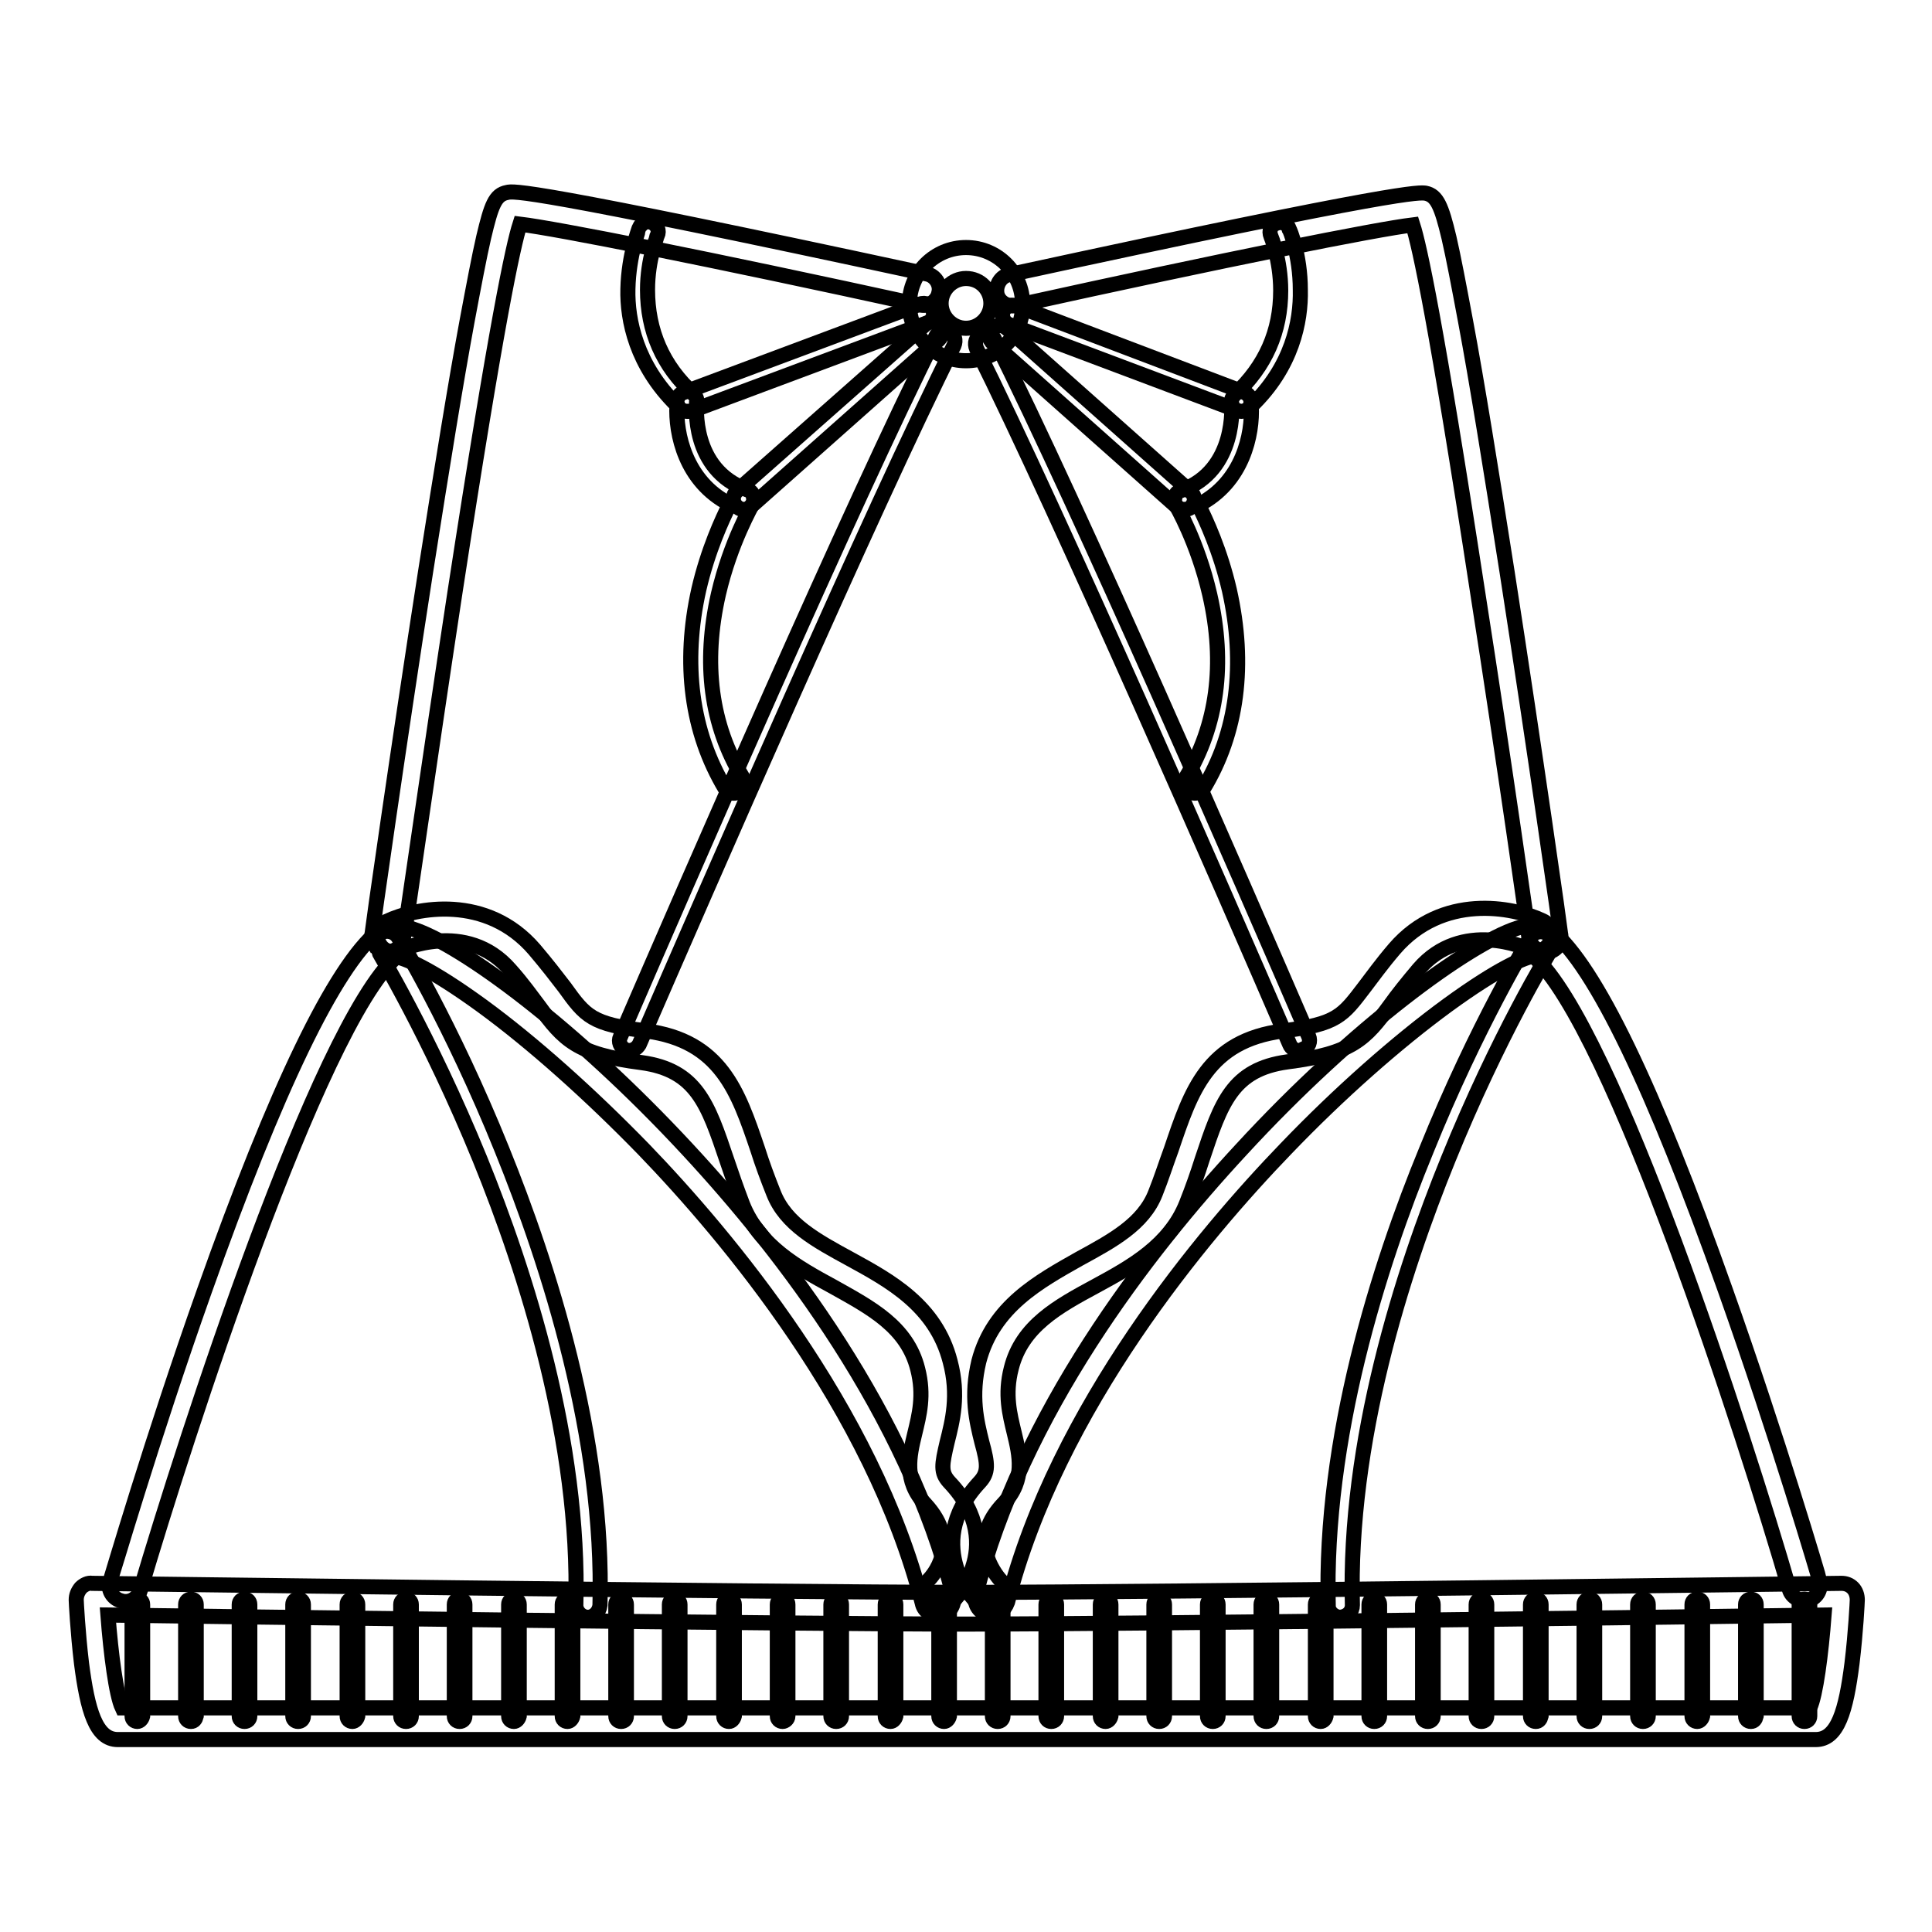 <?xml version="1.0" encoding="utf-8"?>
<!-- Svg Vector Icons : http://www.onlinewebfonts.com/icon -->
<!DOCTYPE svg PUBLIC "-//W3C//DTD SVG 1.1//EN" "http://www.w3.org/Graphics/SVG/1.1/DTD/svg11.dtd">
<svg version="1.1" xmlns="http://www.w3.org/2000/svg" xmlns:xlink="http://www.w3.org/1999/xlink" x="0px" y="0px" viewBox="0 0 256 256" enable-background="new 0 0 256 256" xml:space="preserve">
<g> <path stroke-width="2" fill-opacity="0" stroke="#000000"  d="M204.7,126.1c-1,0-1.9-0.8-2.1-1.8c0-0.2-3.2-22.8-6.8-45.8c-5.5-35.8-7.7-45.9-8.6-48.7 c-4.9,0.6-24.5,4.5-52.6,10.7c-1.1,0.2-2.3-0.5-2.5-1.6c-0.2-1.1,0.5-2.3,1.6-2.5c52.5-11.4,54.4-10.9,55.2-10.8 c1.5,0.3,2.1,1.7,3.1,5.9c0.6,2.6,1.3,6.3,2.2,11.1c1.5,8,3.3,19.2,5.5,33.2c3.7,23.8,7.1,47.8,7.1,48c0.2,1.2-0.6,2.2-1.8,2.4 C204.9,126.1,204.8,126.1,204.7,126.1z M51.4,126.1c-0.1,0-0.2,0-0.3,0c-1.2-0.2-2-1.2-1.8-2.4c0-0.2,3.4-24.2,7.1-48 c2.2-14,4-25.1,5.5-33.2c0.9-4.8,1.6-8.5,2.2-11.1c1-4.2,1.5-5.6,3.1-5.9c0.8-0.2,2.8-0.6,55.6,10.8c1.1,0.2,1.9,1.4,1.6,2.5 c-0.2,1.1-1.4,1.9-2.5,1.6c-28.3-6.2-48.1-10.1-53-10.7c-0.9,2.8-3.1,12.9-8.6,48.7c-3.5,23-6.7,45.6-6.8,45.8 C53.3,125.4,52.4,126.1,51.4,126.1z"/> <path stroke-width="2" fill-opacity="0" stroke="#000000"  d="M124.2,214c-1,0-1.8-0.6-2-1.6c-6.6-25.8-25.9-48.7-36.9-60.1c-7.1-7.3-14.7-14.1-21.4-19 c-7-5.1-10.4-6.4-11.4-6.5c-10.4,9.4-27.9,63.6-33.9,83.9c-0.3,1.1-1.5,1.8-2.6,1.4c-1.1-0.3-1.8-1.5-1.4-2.6 c0.1-0.2,5.5-18.8,12.5-38.5c9.5-26.8,17.2-42.8,23-47.6c1.6-1.3,3.9-0.6,4.6-0.3c6.5,2.1,21.5,13.1,36.5,29.3 c12.7,13.7,29,35,35.1,59c0.3,1.1-0.4,2.3-1.5,2.6C124.6,214,124.4,214,124.2,214L124.2,214z"/> <path stroke-width="2" fill-opacity="0" stroke="#000000"  d="M240.6,230.5h-225c-2.9,0-4-3.9-4.8-10.1c-0.5-4.2-0.7-8.2-0.7-8.4c0-0.6,0.2-1.1,0.6-1.6 c0.4-0.4,1-0.7,1.5-0.6c0.9,0,90.8,1.2,115.9,1.2s115-1.2,115.9-1.2h0c0.6,0,1.1,0.2,1.5,0.6c0.4,0.4,0.6,1,0.6,1.6 c0,0.2-0.2,4.3-0.7,8.4C244.6,226.7,243.5,230.5,240.6,230.5L240.6,230.5z M16.2,226.3h223.6c0.8-1.7,1.5-7.1,1.9-12.3 c-14.2,0.2-90.8,1.2-113.7,1.2s-99.5-1-113.7-1.2C14.7,219.2,15.4,224.6,16.2,226.3z"/> <path stroke-width="2" fill-opacity="0" stroke="#000000"  d="M77.9,214.3L77.9,214.3c-0.9,0-1.6-0.8-1.6-1.6c0.6-21.7-6.6-44.1-12.7-59.1C56.9,137.2,50,125.9,50,125.8 c-0.4-0.7-0.2-1.7,0.5-2.2c0.7-0.4,1.7-0.2,2.2,0.5c0.1,0.1,7.1,11.6,13.8,28.2c6.2,15.3,13.6,38.2,13,60.4 C79.4,213.6,78.7,214.3,77.9,214.3z M83.4,139.2c-0.2,0-0.3,0-0.5-0.1c-0.7-0.3-1-1.1-0.7-1.7c8.9-20.6,30.8-70.9,41.8-92.8 c0.3-0.7,1.1-0.9,1.8-0.6c0.7,0.3,0.9,1.1,0.6,1.8c-10.9,21.8-32.8,72.1-41.7,92.6C84.4,138.9,83.9,139.2,83.4,139.2z M18.2,228.1 c-0.4,0-0.7-0.3-0.7-0.7v-14.8c0-0.4,0.3-0.7,0.7-0.7s0.7,0.3,0.7,0.7v14.8C18.8,227.8,18.5,228.1,18.2,228.1z M25.3,228.1 c-0.4,0-0.7-0.3-0.7-0.7v-14.8c0-0.4,0.3-0.7,0.7-0.7s0.7,0.3,0.7,0.7v14.8C25.9,227.8,25.7,228.1,25.3,228.1z M32.4,228.1 c-0.4,0-0.7-0.3-0.7-0.7v-14.8c0-0.4,0.3-0.7,0.7-0.7s0.7,0.3,0.7,0.7v14.8C33.1,227.8,32.8,228.1,32.4,228.1z M39.5,228.1 c-0.4,0-0.7-0.3-0.7-0.7v-14.8c0-0.4,0.3-0.7,0.7-0.7s0.7,0.3,0.7,0.7v14.8C40.2,227.8,39.9,228.1,39.5,228.1z M46.7,228.1 c-0.4,0-0.7-0.3-0.7-0.7v-14.8c0-0.4,0.3-0.7,0.7-0.7s0.7,0.3,0.7,0.7v14.8C47.3,227.8,47,228.1,46.7,228.1z M53.8,228.1 c-0.4,0-0.7-0.3-0.7-0.7v-14.8c0-0.4,0.3-0.7,0.7-0.7c0.4,0,0.7,0.3,0.7,0.7v14.8C54.5,227.8,54.2,228.1,53.8,228.1z M60.9,228.1 c-0.4,0-0.7-0.3-0.7-0.7v-14.8c0-0.4,0.3-0.7,0.7-0.7c0.4,0,0.7,0.3,0.7,0.7v14.8C61.6,227.8,61.3,228.1,60.9,228.1z M68.1,228.1 c-0.4,0-0.7-0.3-0.7-0.7v-14.8c0-0.4,0.3-0.7,0.7-0.7s0.7,0.3,0.7,0.7v14.8C68.7,227.8,68.4,228.1,68.1,228.1z M75.2,228.1 c-0.4,0-0.7-0.3-0.7-0.7v-14.8c0-0.4,0.3-0.7,0.7-0.7s0.7,0.3,0.7,0.7v14.8C75.8,227.8,75.5,228.1,75.2,228.1z M82.3,228.1 c-0.4,0-0.7-0.3-0.7-0.7v-14.8c0-0.4,0.3-0.7,0.7-0.7s0.7,0.3,0.7,0.7v14.8C83,227.8,82.7,228.1,82.3,228.1z M89.4,228.1 c-0.4,0-0.7-0.3-0.7-0.7v-14.8c0-0.4,0.3-0.7,0.7-0.7s0.7,0.3,0.7,0.7v14.8C90.1,227.8,89.8,228.1,89.4,228.1z M96.6,228.1 c-0.4,0-0.7-0.3-0.7-0.7v-14.8c0-0.4,0.3-0.7,0.7-0.7c0.4,0,0.7,0.3,0.7,0.7v14.8C97.2,227.8,96.9,228.1,96.6,228.1z M103.7,228.1 c-0.4,0-0.7-0.3-0.7-0.7v-14.8c0-0.4,0.3-0.7,0.7-0.7c0.4,0,0.7,0.3,0.7,0.7v14.8C104.4,227.8,104,228.1,103.7,228.1z M110.8,228.1 c-0.4,0-0.7-0.3-0.7-0.7v-14.8c0-0.4,0.3-0.7,0.7-0.7c0.4,0,0.7,0.3,0.7,0.7v14.8C111.5,227.8,111.2,228.1,110.8,228.1z M118,228.1 c-0.4,0-0.7-0.3-0.7-0.7v-14.8c0-0.4,0.3-0.7,0.7-0.7s0.7,0.3,0.7,0.7v14.8C118.6,227.8,118.3,228.1,118,228.1z M125.1,228.1 c-0.4,0-0.7-0.3-0.7-0.7v-14.8c0-0.4,0.3-0.7,0.7-0.7s0.7,0.3,0.7,0.7v14.8C125.7,227.8,125.4,228.1,125.1,228.1z M132.2,228.1 c-0.4,0-0.7-0.3-0.7-0.7v-14.8c0-0.4,0.3-0.7,0.7-0.7c0.4,0,0.7,0.3,0.7,0.7v14.8C132.9,227.8,132.6,228.1,132.2,228.1z  M139.3,228.1c-0.4,0-0.7-0.3-0.7-0.7v-14.8c0-0.4,0.3-0.7,0.7-0.7s0.7,0.3,0.7,0.7v14.8C140,227.8,139.7,228.1,139.3,228.1z  M146.5,228.1c-0.4,0-0.7-0.3-0.7-0.7v-14.8c0-0.4,0.3-0.7,0.7-0.7c0.4,0,0.7,0.3,0.7,0.7v14.8 C147.1,227.8,146.8,228.1,146.5,228.1z M153.6,228.1c-0.4,0-0.7-0.3-0.7-0.7v-14.8c0-0.4,0.3-0.7,0.7-0.7c0.4,0,0.7,0.3,0.7,0.7 v14.8C154.3,227.8,154,228.1,153.6,228.1z M160.7,228.1c-0.4,0-0.7-0.3-0.7-0.7v-14.8c0-0.4,0.3-0.7,0.7-0.7c0.4,0,0.7,0.3,0.7,0.7 v14.8C161.4,227.8,161.1,228.1,160.7,228.1z M167.8,228.1c-0.4,0-0.7-0.3-0.7-0.7v-14.8c0-0.4,0.3-0.7,0.7-0.7s0.7,0.3,0.7,0.7 v14.8C168.5,227.8,168.2,228.1,167.8,228.1z M175,228.1c-0.4,0-0.7-0.3-0.7-0.7v-14.8c0-0.4,0.3-0.7,0.7-0.7s0.7,0.3,0.7,0.7v14.8 C175.6,227.8,175.3,228.1,175,228.1z M182.1,228.1c-0.4,0-0.7-0.3-0.7-0.7v-14.8c0-0.4,0.3-0.7,0.7-0.7c0.4,0,0.7,0.3,0.7,0.7v14.8 C182.8,227.8,182.5,228.1,182.1,228.1z M189.2,228.1c-0.4,0-0.7-0.3-0.7-0.7v-14.8c0-0.4,0.3-0.7,0.7-0.7c0.4,0,0.7,0.3,0.7,0.7 v14.8C189.9,227.8,189.6,228.1,189.2,228.1z M196.3,228.1c-0.4,0-0.7-0.3-0.7-0.7v-14.8c0-0.4,0.3-0.7,0.7-0.7 c0.4,0,0.7,0.3,0.7,0.7v14.8C197,227.8,196.7,228.1,196.3,228.1z M203.5,228.1c-0.4,0-0.7-0.3-0.7-0.7v-14.8c0-0.4,0.3-0.7,0.7-0.7 c0.4,0,0.7,0.3,0.7,0.7v14.8C204.1,227.8,203.9,228.1,203.5,228.1z M210.6,228.1c-0.4,0-0.7-0.3-0.7-0.7v-14.8 c0-0.4,0.3-0.7,0.7-0.7c0.4,0,0.7,0.3,0.7,0.7v14.8C211.3,227.8,211,228.1,210.6,228.1z M217.7,228.1c-0.4,0-0.7-0.3-0.7-0.7v-14.8 c0-0.4,0.3-0.7,0.7-0.7c0.4,0,0.7,0.3,0.7,0.7v14.8C218.4,227.8,218.1,228.1,217.7,228.1z M224.9,228.1c-0.4,0-0.7-0.3-0.7-0.7 v-14.8c0-0.4,0.3-0.7,0.7-0.7s0.7,0.3,0.7,0.7v14.8C225.5,227.8,225.2,228.1,224.9,228.1z M232,228.1c-0.4,0-0.7-0.3-0.7-0.7v-14.8 c0-0.4,0.3-0.7,0.7-0.7c0.4,0,0.7,0.3,0.7,0.7v14.8C232.6,227.8,232.4,228.1,232,228.1z M239.1,228.1c-0.4,0-0.7-0.3-0.7-0.7v-14.8 c0-0.4,0.3-0.7,0.7-0.7c0.4,0,0.7,0.3,0.7,0.7v14.8C239.8,227.8,239.5,228.1,239.1,228.1z"/> <path stroke-width="2" fill-opacity="0" stroke="#000000"  d="M97.2,105.1c-0.4,0-0.9-0.2-1.1-0.6c-4.5-7.5-5.7-16.6-3.5-26.4c1.2-5.2,3.1-9.3,4.1-11.3 c-5.9-3-7.2-9.4-7-13.1c-5.4-5.3-6.6-11.3-6.5-15.4c0.1-4.6,1.5-8,1.5-8.1c0.3-0.7,1.1-1,1.7-0.7c0.7,0.3,1,1.1,0.7,1.7 c0,0.1-1.3,3.1-1.3,7.2c0,5.4,2,10.1,6.1,13.8c0.3,0.3,0.5,0.7,0.4,1.1c0,0.4-0.8,8.9,6.7,11.6c0.4,0.1,0.7,0.4,0.8,0.8 c0.1,0.4,0.1,0.8-0.1,1.1c0,0.1-2.9,5-4.5,11.9c-2.1,9.2-1,17.4,3.2,24.3c0.4,0.6,0.2,1.4-0.4,1.8 C97.7,105.1,97.4,105.1,97.2,105.1z"/> <path stroke-width="2" fill-opacity="0" stroke="#000000"  d="M91,54.5c-0.5,0-1-0.3-1.2-0.8c-0.3-0.7,0.1-1.5,0.8-1.7l31.3-11.7c0.7-0.3,1.5,0.1,1.7,0.8 c0.3,0.7-0.1,1.5-0.8,1.7L91.5,54.5C91.3,54.5,91.2,54.5,91,54.5z"/> <path stroke-width="2" fill-opacity="0" stroke="#000000"  d="M98.5,67.5c-0.4,0-0.7-0.2-1-0.5c-0.5-0.6-0.4-1.4,0.1-1.9L122.6,43c0.6-0.5,1.4-0.4,1.9,0.1 c0.5,0.6,0.4,1.4-0.1,1.9L99.4,67.2C99.2,67.4,98.8,67.5,98.5,67.5z"/> <path stroke-width="2" fill-opacity="0" stroke="#000000"  d="M124.5,213c-0.6,0-1.1-0.2-1.5-0.6c-0.8-0.8-0.8-2.2,0-3c0.5-0.5,4.5-4.8-0.4-10.1 c-2.9-3.1-2.1-6.4-1.4-9.3c0.6-2.5,1.3-5.1,0.4-8.6c-1.4-5.6-6.2-8.1-11.2-10.9c-4.8-2.6-9.8-5.4-12-10.9c-0.8-2.1-1.5-4.1-2.1-5.9 c-2.5-7.4-4-11.9-11.3-12.9c-8.6-1.1-10.3-3-13.6-7.5c-1-1.3-2.1-2.9-3.8-4.8c-5.8-6.7-14.5-2.6-14.6-2.6c-1.1,0.5-2.3,0.1-2.8-1 c-0.5-1.1-0.1-2.3,1-2.8c4-1.9,13.3-3.6,19.6,3.7c1.7,2,3,3.7,4,5c2.8,3.9,3.6,4.9,10.8,5.8c9.9,1.3,12.2,8,14.8,15.7 c0.6,1.9,1.3,3.8,2.1,5.8c1.6,4.1,5.7,6.3,10.1,8.7c5.3,2.9,11.4,6.2,13.3,13.6c1.2,4.5,0.3,7.9-0.4,10.7c-0.7,3-0.9,4,0.3,5.3 c4.1,4.3,4,8.5,3.1,11.2c-0.8,2.8-2.6,4.6-2.8,4.8C125.5,212.8,125,213,124.5,213L124.5,213z"/> <path stroke-width="2" fill-opacity="0" stroke="#000000"  d="M131.3,214c-0.2,0-0.3,0-0.5-0.1c-1.1-0.3-1.8-1.4-1.5-2.6c6.1-24,22.5-45.3,35.2-59 c15-16.3,30.1-27.2,36.5-29.3c0.7-0.2,3-1,4.6,0.3c5.8,4.8,13.5,20.8,23,47.6c7,19.7,12.5,38.4,12.5,38.5c0.3,1.1-0.3,2.3-1.4,2.6 s-2.3-0.3-2.6-1.4c-5.9-20.3-23.4-74.5-33.9-83.9c-1,0.1-4.4,1.4-11.4,6.5c-6.7,4.9-14.4,11.7-21.4,19 c-11,11.4-30.3,34.3-36.9,60.1C133.1,213.4,132.2,214,131.3,214L131.3,214z"/> <path stroke-width="2" fill-opacity="0" stroke="#000000"  d="M177.6,214.3c-0.8,0-1.6-0.7-1.6-1.5c-0.6-22.2,6.7-45.1,13-60.4c6.7-16.6,13.7-28,13.8-28.2 c0.4-0.7,1.4-1,2.2-0.5c0.7,0.4,1,1.4,0.5,2.2c-0.1,0.1-7,11.4-13.6,27.7c-6.1,15-13.3,37.4-12.7,59.1 C179.2,213.5,178.6,214.2,177.6,214.3L177.6,214.3z"/> <path stroke-width="2" fill-opacity="0" stroke="#000000"  d="M172.1,139.2c-0.5,0-1-0.3-1.2-0.8c-8.8-20.4-30.5-70.1-41.5-92.2c-0.3-0.7-0.1-1.5,0.6-1.8 c0.7-0.3,1.5-0.1,1.8,0.6c11.1,22.1,32.8,71.9,41.6,92.3c0.3,0.7,0,1.5-0.7,1.7C172.4,139.2,172.3,139.2,172.1,139.2L172.1,139.2z" /> <path stroke-width="2" fill-opacity="0" stroke="#000000"  d="M158.3,105.1c-0.2,0-0.5-0.1-0.7-0.2c-0.6-0.4-0.8-1.2-0.5-1.8c4.2-7,5.3-15.1,3.2-24.3 c-1.6-7-4.5-11.9-4.5-11.9c-0.2-0.3-0.2-0.7-0.1-1.1c0.1-0.4,0.4-0.7,0.8-0.8c7.5-2.7,6.7-11.5,6.7-11.6c-0.1-0.4,0.1-0.8,0.4-1.1 c4.1-3.8,6.1-8.4,6.1-13.8c0-4.1-1.3-7.2-1.3-7.2c-0.3-0.7,0-1.5,0.7-1.7c0.7-0.3,1.5,0,1.7,0.7c0.1,0.1,1.5,3.5,1.5,8.1 c0.1,4.2-1.1,10.2-6.5,15.4c0.2,3.7-1.1,10.1-7,13.1c1,2,2.9,6.1,4.1,11.3c2.2,9.8,1.1,18.9-3.5,26.4 C159.1,104.9,158.7,105.1,158.3,105.1z"/> <path stroke-width="2" fill-opacity="0" stroke="#000000"  d="M164.5,54.5c-0.2,0-0.3,0-0.5-0.1l-30.3-11.4c-0.7-0.3-1-1-0.8-1.7c0.3-0.7,1-1,1.7-0.8L164.9,52 c0.7,0.3,1,1,0.8,1.7C165.5,54.2,165,54.5,164.5,54.5L164.5,54.5z"/> <path stroke-width="2" fill-opacity="0" stroke="#000000"  d="M156.9,67.5c-0.3,0-0.6-0.1-0.9-0.3l-24.4-21.7c-0.6-0.5-0.6-1.3-0.1-1.9c0.5-0.6,1.3-0.6,1.9-0.1 l24.4,21.7c0.6,0.5,0.6,1.3,0.1,1.9C157.7,67.4,157.3,67.5,156.9,67.5z"/> <path stroke-width="2" fill-opacity="0" stroke="#000000"  d="M131,213c-0.5,0-1.1-0.2-1.5-0.6c-0.2-0.2-2-2-2.8-4.8c-0.8-2.7-1-6.8,3.1-11.2c1.2-1.3,1.1-2.4,0.3-5.3 c-0.7-2.8-1.5-6.1-0.4-10.7c1.9-7.3,8-10.6,13.3-13.6c4.4-2.4,8.5-4.6,10.1-8.7c0.8-2,1.4-3.9,2.1-5.8c2.6-7.7,4.8-14.4,14.8-15.7 c7.2-0.9,7.9-2,10.8-5.8c1-1.3,2.2-3,4-5.1c6.3-7.3,15.6-5.6,19.6-3.7c1.1,0.5,1.5,1.7,1,2.8c-0.5,1.1-1.7,1.5-2.8,1 c-0.4-0.2-8.9-4-14.6,2.6c-1.6,1.9-2.8,3.4-3.8,4.8c-3.3,4.5-5,6.4-13.6,7.5c-7.3,1-8.8,5.4-11.3,12.9c-0.6,1.9-1.3,3.9-2.1,5.9 c-2.2,5.5-7.2,8.3-12,10.9c-5,2.7-9.8,5.3-11.2,10.9c-0.9,3.5-0.2,6.1,0.4,8.6c0.7,2.9,1.5,6.2-1.4,9.3c-2.2,2.3-2.9,4.7-2.2,7.1 c0.6,1.8,1.7,3,1.7,3c0.8,0.8,0.8,2.2,0,3C132.1,212.8,131.5,213,131,213z"/> <path stroke-width="2" fill-opacity="0" stroke="#000000"  d="M128,47.8c-4.2,0-7.5-3.4-7.5-7.5c0-4.2,3.4-7.5,7.5-7.5c4.2,0,7.5,3.4,7.5,7.5 C135.6,44.4,132.2,47.8,128,47.8z M128,36.9c-1.8,0-3.3,1.5-3.3,3.3c0,1.8,1.5,3.3,3.3,3.3s3.3-1.5,3.3-3.3 C131.3,38.4,129.9,36.9,128,36.9z"/></g>
</svg>